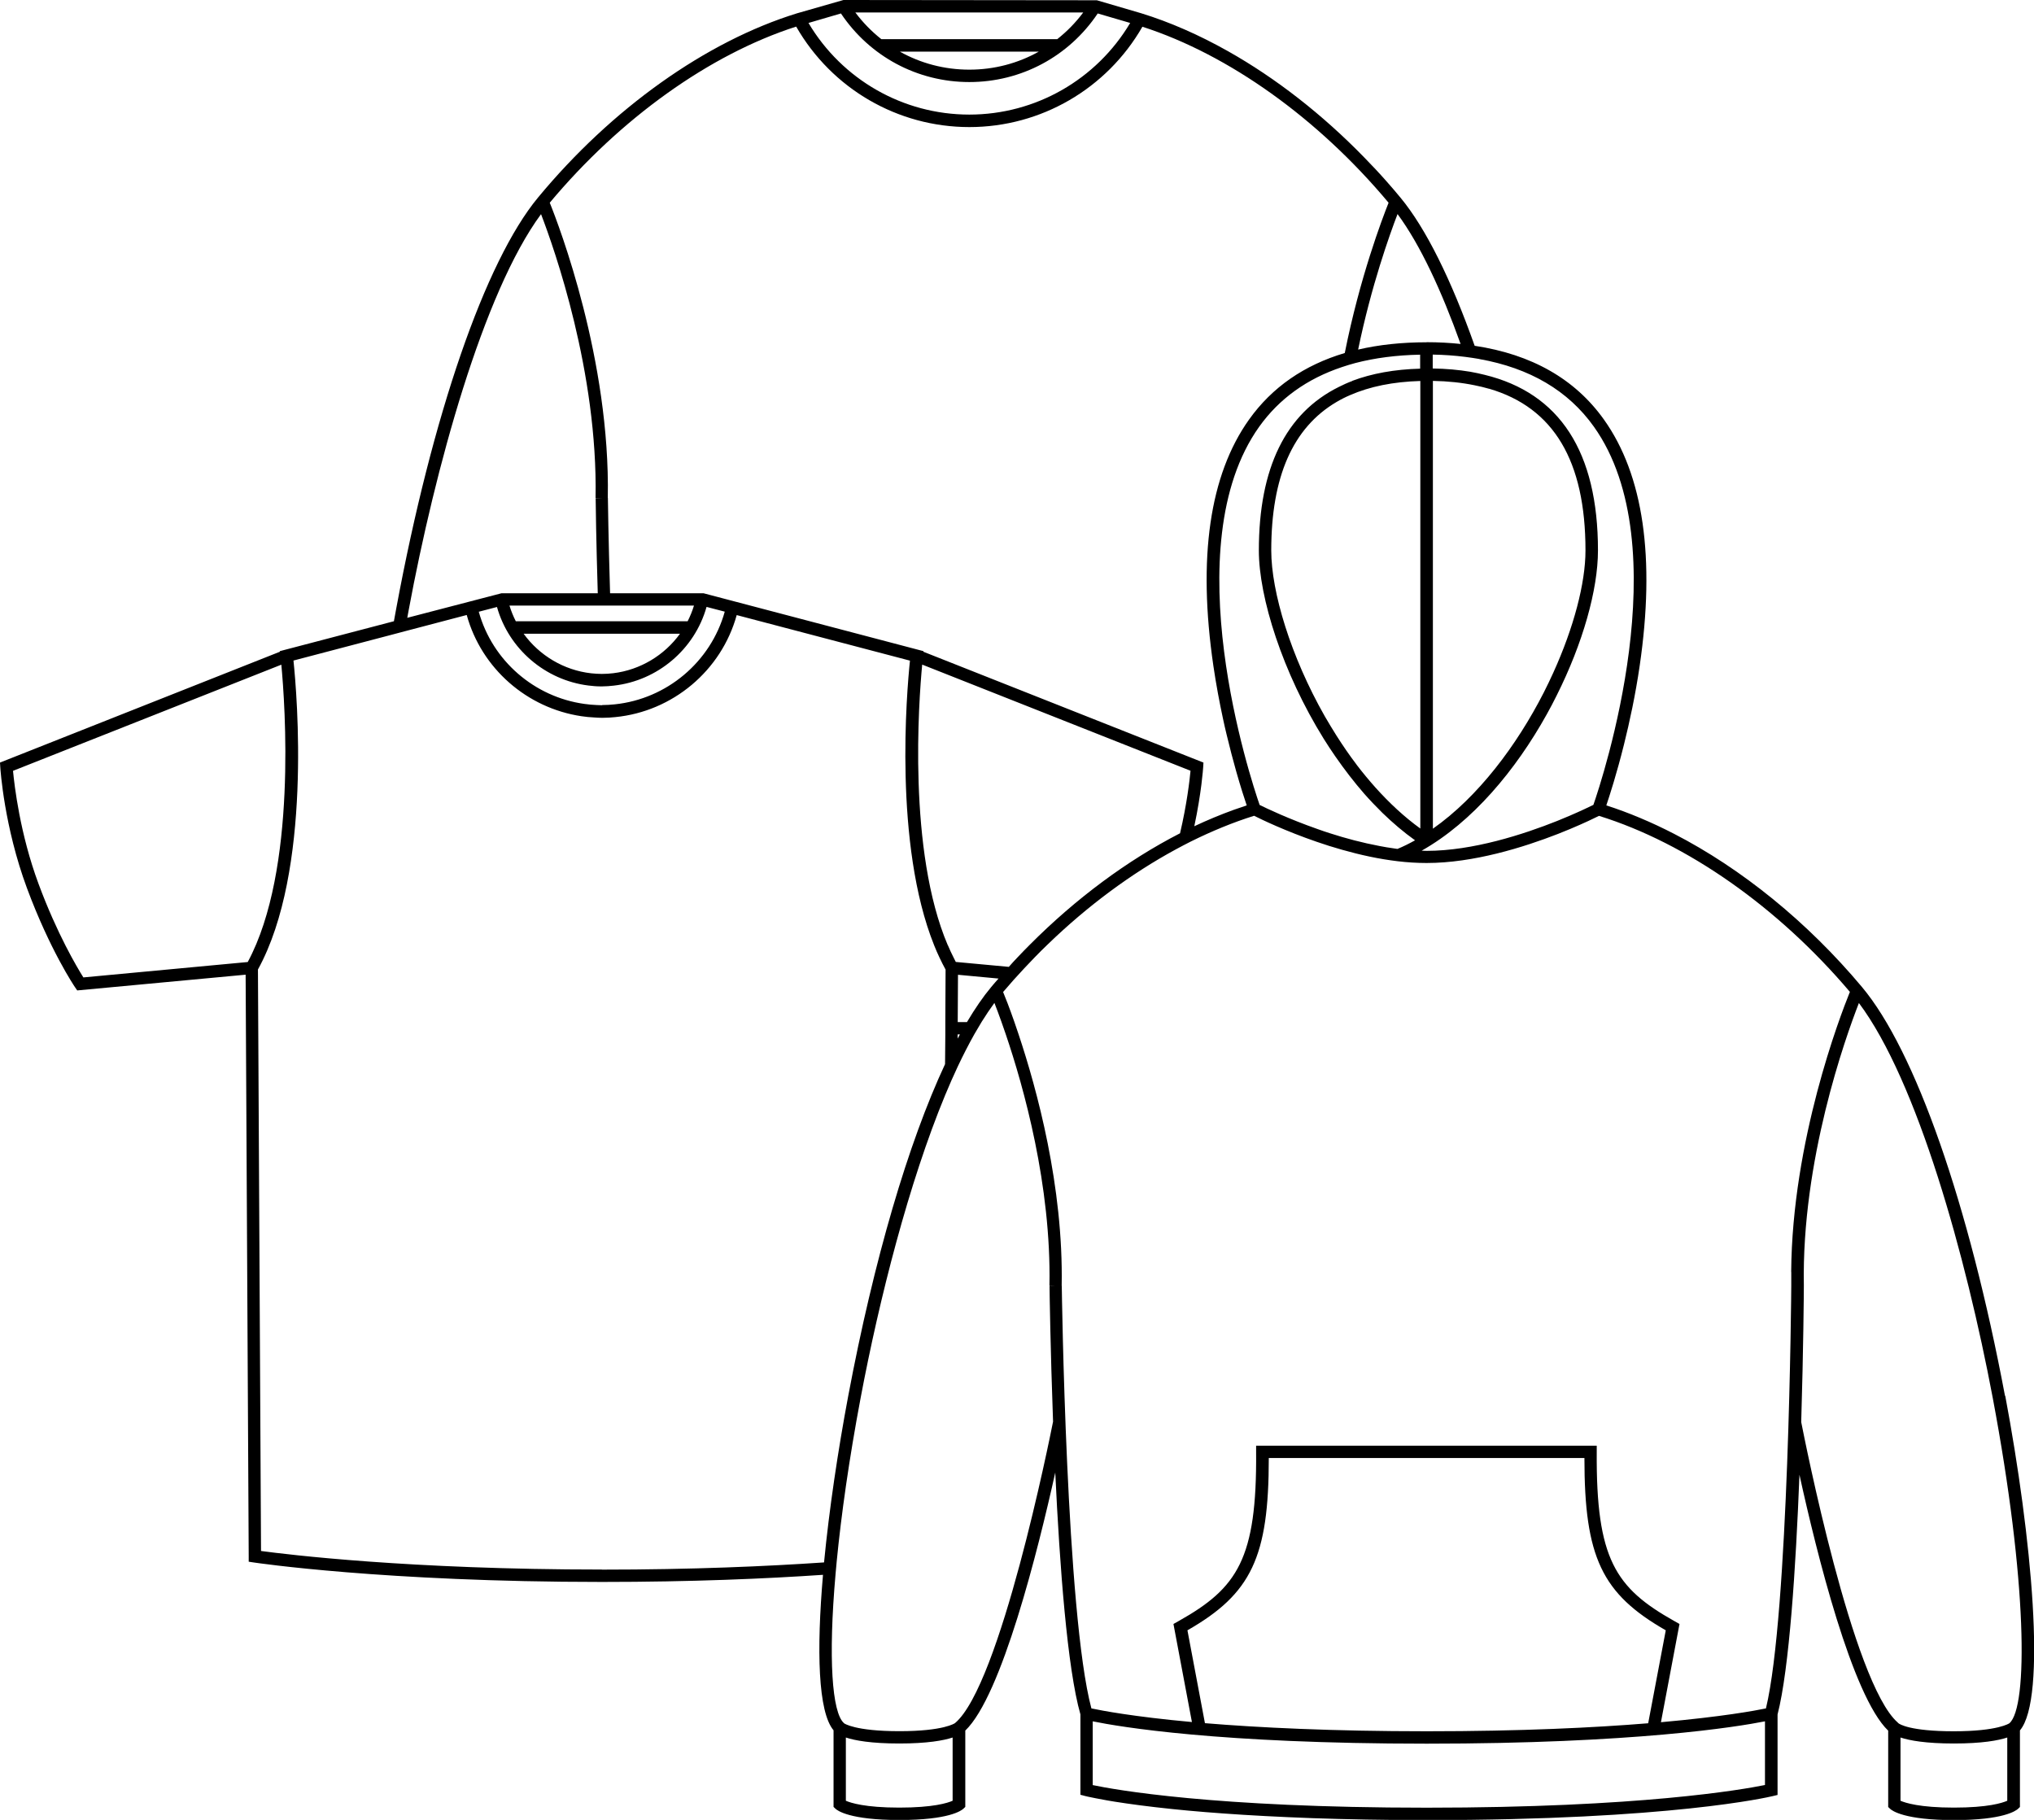 <?xml version="1.0" encoding="UTF-8"?>
<svg id="Layer_1" xmlns="http://www.w3.org/2000/svg" viewBox="0 0 231.28 206.94">
  <path d="M227.98,158.71c-4.12-21.88-10.2-39.26-16.27-46.49-6.2-7.4-13.69-13.46-21.36-17.41-1.28-.66-2.56-1.26-3.85-1.8-1.28-.54-2.57-1.02-3.85-1.43.38-1.13,1.19-3.63,2.01-6.93.64-2.57,1.3-5.63,1.78-8.92,1.8-12.29.43-21.72-4.06-28.02-3.28-4.61-8.22-7.42-14.7-8.39h0s0,0,0,0c-2.67-7.53-5.55-13.36-8.43-16.84-.52-.63-1.06-1.26-1.6-1.87-.81-.92-1.64-1.8-2.49-2.67-4.77-4.91-10.08-9.05-15.53-12.12-3.27-1.84-6.58-3.3-9.86-4.31h0s0,0,0,0c0,0,0,0,0,0,0,0,0,0,0,0L124.72.03l-28.81-.03-5.27,1.51c-10.35,3.19-21.09,10.83-29.47,20.96-6.01,7.27-12.03,24.73-16.11,46.7-.09.49-.18.98-.27,1.47h0s-12.97,3.4-12.97,3.4v.07S0,86.71,0,86.71l.03.51c.02.27.44,6.78,3.04,13.78,2.59,6.98,5.35,11.1,5.47,11.27l.24.35,19.15-1.79h0l.35,66.14v.61s.6.09.6.09c.14.02,14.77,2.21,39.56,2.21,10.21,0,18.68-.37,25.14-.81-.74,8.6-.57,15.58,1.2,17.68v8.71l.22.21c.22.21,1.63,1.28,7.27,1.28h0c5.64,0,7.04-1.07,7.27-1.28l.22-.21v-8.68c4.14-3.96,8.27-20.51,10.23-29.34h0c.5,10.62,1.37,22.29,2.86,27.5v9.14l.27.07.26.07c.08.02.48.12,1.22.26.36.07.81.15,1.34.25.26.04.54.09.84.14,1.58.25,3.75.55,6.57.84,1.13.12,2.36.23,3.7.34.67.06,1.37.11,2.1.16,2.91.21,6.26.39,10.09.53,1.92.07,3.96.12,6.12.16,2.16.04,4.45.06,6.87.06h0c27.75,0,38.89-2.62,39.35-2.73l.54-.13v-9.15c1.33-5.17,2.08-16.7,2.49-27.26,0,0,0,0,0,0,1.95,8.89,5.99,25.17,10.09,29.1v8.68l.22.21c.22.21,1.63,1.28,7.27,1.28h0c5.64,0,7.04-1.07,7.27-1.28l.22-.21v-8.71c3.08-3.63,1.33-22.06-1.67-38.04ZM168.22,40.83h0c5.72,1.02,10.09,3.58,13.01,7.68,9.72,13.63.96,40.11-.05,43.01-.43.21-1.4.68-2.73,1.25-.42.18-.88.37-1.37.57-3.83,1.53-9.6,3.41-14.87,3.41-.19,0-.38-.01-.56-.02,5.77-3.25,10.7-9.16,14.23-15.51.39-.71.77-1.41,1.12-2.13,2.98-5.94,4.7-12.04,4.7-16.5,0-11.21-4.34-17.89-12.89-19.97h0c-.53-.13-1.07-.25-1.64-.35-1.33-.22-2.75-.35-4.26-.37v-1.58c1.28.02,2.51.11,3.69.26.55.07,1.08.15,1.61.24ZM154.25,86.94h0c-.81-1.06-1.56-2.16-2.28-3.29,0,0,0,0,0,0-.46-.73-.9-1.46-1.33-2.2-3.87-6.8-6.09-14.14-6.09-18.86,0-8.38,2.46-13.96,7.42-16.88.49-.29,1-.55,1.54-.78,2.24-.98,4.89-1.52,7.99-1.61v50.89c-1.83-1.32-3.53-2.91-5.11-4.67-.74-.83-1.46-1.7-2.14-2.59ZM153.77,43.32c-.54.2-1.05.43-1.54.68-6.03,2.99-9.09,9.2-9.09,18.6,0,5.33,2.7,13.88,7.38,21.41.42.68.87,1.35,1.33,2.02h0c1.02,1.47,2.11,2.89,3.27,4.22.67.76,1.37,1.49,2.08,2.19,1.18,1.14,2.41,2.19,3.7,3.11-.66.37-1.32.7-2,.98-.16-.02-.31-.05-.47-.07-.52-.07-1.04-.16-1.56-.26h0c-1.96-.37-3.88-.88-5.64-1.45-.48-.15-.94-.31-1.39-.47-3.31-1.16-5.84-2.37-6.61-2.75-1.01-2.9-9.76-29.38-.05-43.01,2.28-3.19,5.43-5.45,9.41-6.78.5-.17,1-.32,1.52-.46,2.23-.58,4.68-.9,7.37-.95v1.59c-2.93.08-5.5.55-7.73,1.39ZM169.32,44.2c7.35,2.15,10.96,8.21,10.96,18.39,0,3.73-1.34,8.79-3.66,13.9h0c-.34.75-.7,1.5-1.08,2.25-3.08,6.03-7.47,11.88-12.61,15.49v-50.92c1.72.03,3.29.2,4.75.5.57.11,1.12.25,1.65.4h0ZM162.21,38.92h0c-2.82,0-5.42.28-7.78.83,1.5-7.27,3.58-13.06,4.48-15.41,2.59,3.51,5.01,8.74,7.17,14.77-1.24-.13-2.53-.2-3.88-.2ZM100.21,4.45c-1.1-.87-2.09-1.88-2.95-3.03h25.91c-.86,1.15-1.85,2.16-2.95,3.03h-20.02ZM118.12,5.87c-2.37,1.33-5.07,2.05-7.9,2.05s-5.53-.72-7.9-2.05h15.8ZM95.62,1.53c3.28,4.89,8.69,7.8,14.6,7.8s11.32-2.91,14.6-7.8l3.69,1.08c-3.83,6.44-10.76,10.42-18.29,10.42s-14.46-3.97-18.29-10.42l3.69-1.08ZM90.54,3.04c4.05,7.05,11.53,11.41,19.68,11.41s15.63-4.36,19.68-11.41c9.82,3.17,19.97,10.42,27.99,20.01,0,.02-.01.04-.02.06-.71,1.78-3.25,8.45-4.96,17.03-4.63,1.38-8.27,3.9-10.88,7.56-4.49,6.3-5.86,15.73-4.06,28.02.31,2.11.69,4.13,1.09,5.99.13.62.27,1.22.41,1.8.37,1.55.74,2.94,1.08,4.15.51,1.8.95,3.16,1.21,3.92-.49.16-.99.33-1.49.51-1.49.54-2.98,1.16-4.47,1.86.81-3.8,1-6.55,1.01-6.73l.03-.51-31.84-12.6v-.07s-25-6.58-25-6.58h-10.63c-.19-6.25-.25-10.72-.25-10.85h-.01c.29-15.66-5.52-30.89-6.6-33.56,8.03-9.6,18.18-16.86,28-20.02ZM107.77,107.48c-4.57-10.72-3.3-27.8-2.91-31.91l30.51,12.07c-.1,1.08-.41,3.78-1.19,7.11-5.98,3.07-11.84,7.41-17.08,12.67-.47.47-.94.95-1.4,1.44-.34.35-.67.72-.99,1.08l-6.03-.56c-.08-.16-.16-.32-.24-.48-.23-.46-.46-.93-.66-1.42ZM68.47,80.19s-.03,0-.05,0c-.18,0-.37-.02-.55-.02h0c-.48-.02-.96-.06-1.43-.13-5.68-.79-10.45-4.9-12-10.48l2.07-.54c1.35,4.79,5.5,8.32,10.4,8.93.47.06.95.1,1.44.1h0s.01,0,.02,0h0s.04,0,.06,0c.46,0,.92-.04,1.37-.09,4.96-.56,9.18-4.11,10.54-8.95l2.07.54c-1.6,5.74-6.61,9.93-12.51,10.54-.47.05-.95.08-1.43.08h0ZM78.91,68.86c-.19.62-.43,1.21-.72,1.78h-19.54c-.29-.57-.53-1.16-.72-1.78h20.98ZM67.22,76.56c-3.11-.35-5.89-2.03-7.68-4.5h17.78c-1.77,2.45-4.52,4.12-7.59,4.49-.43.05-.86.08-1.3.08-.41,0-.81-.03-1.21-.07ZM108.9,116.21l.03-5.37,4.61.43c-.28.32-.56.63-.83.96-.92,1.1-1.84,2.44-2.76,3.99-.35,0-.7,0-1.05,0ZM109.15,117.62c-.09.16-.17.32-.26.48v-.48c.09,0,.17,0,.26,0ZM46.46,69.43c3-16.17,8.49-36.17,15.06-45.08,1.54,4.01,6.46,17.97,6.2,32.27h.71s-.7.02-.7.02c0,.52.06,4.86.24,10.82h-10.95s-10.71,2.79-10.71,2.79c.05-.27.1-.54.15-.82ZM28.17,109.39l-18.69,1.75c-.71-1.13-2.98-4.93-5.09-10.62-2.12-5.7-2.75-11.2-2.91-12.87l30.51-12.07c.41,4.36,1.82,23.34-3.82,33.81ZM68.43,178.47c-21.87,0-35.77-1.71-38.75-2.11l-.35-66.12c6.17-11.21,4.44-31.29,4.04-35.13l11.15-2.93h0l1.51-.4,7.04-1.85c1.68,6.09,6.86,10.59,13.05,11.51.47.07.95.12,1.43.14h0c.29.02.58.04.87.04.04,0,.08,0,.12,0,.48,0,.96-.03,1.43-.08,6.51-.64,12.05-5.27,13.8-11.6l19.7,5.18c-.37,3.54-1.86,20.89,2.75,32.37.19.48.4.96.62,1.42.22.46.44.91.68,1.34l-.03,5.96v1.42s-.03,3.37-.03,3.37c-4.19,8.98-8.09,22.22-11.01,37.73-1.18,6.28-2.17,12.94-2.75,18.93-6.45.44-14.98.82-25.27.82ZM108.32,204.76c-.56.25-2.19.78-6.07.78s-5.53-.54-6.07-.78v-7.19c1.03.34,2.87.68,6.07.68s5.04-.34,6.07-.68v7.18ZM119.73,161.7c-.37,1.86-6,29.96-11.15,34.24h0s0,0,0,0c-.01,0-1.24.91-6.31.91s-6.28-.89-6.28-.89h0s-.03-.03-.03-.03c-1.35-1.19-1.8-7.35-.95-16.97.04-.47.09-.95.13-1.43.52-5.31,1.4-11.57,2.72-18.58,2.13-11.3,5.49-24.47,9.6-34.4.47-1.13.95-2.23,1.44-3.27,0,0,0,0,0,0,.62-1.31,1.25-2.54,1.89-3.68.28-.49.56-.96.84-1.42.48-.77.96-1.48,1.44-2.14.21.53.48,1.25.79,2.12.15.43.32.91.49,1.41,2.06,6.06,5.19,17.22,4.98,28.61h.71s-.7.02-.7.02c0,.64.1,7.22.4,15.47ZM200.69,202.97c-2.54.52-14.23,2.58-38.47,2.58s-35.49-2.05-37.97-2.57v-7.25c3.08.63,14.32,2.54,37.97,2.54s35.35-1.92,38.47-2.54v7.25ZM137.01,195.94l-1.99-10.56c7.27-4.16,9.25-8.32,9.25-19.59h35.89c0,11.28,1.98,15.43,9.25,19.59l-2,10.57c-6.12.5-14.41.91-25.19.91s-19.17-.42-25.21-.92ZM203.68,144.63c0,.53,0,1.06,0,1.59,0,.5-.29,37.32-2.88,48.04-1.19.25-4.99.95-11.94,1.57l2.11-11.17-.62-.35c-6.67-3.75-8.87-7.05-8.79-19.22v-.7s-38.73,0-38.73,0v.7c.09,12.16-2.11,15.47-8.78,19.22l-.62.35,2.1,11.15c-6.69-.61-10.3-1.31-11.43-1.55-2.87-10.71-3.36-47.67-3.37-48.05h-.01c.21-11.3-2.82-22.38-4.91-28.63-.17-.5-.33-.97-.48-1.41-.57-1.63-1.03-2.8-1.27-3.37.4-.47.8-.92,1.2-1.38.4-.44.8-.88,1.2-1.31.4-.43.81-.86,1.22-1.28.48-.49.96-.98,1.46-1.45,4.53-4.38,9.49-8.05,14.56-10.8.57-.31,1.13-.6,1.7-.89,0,0,0,0,0,0,2.4-1.19,4.81-2.18,7.2-2.93.85.43,3.57,1.74,7.12,2.96.45.15.91.31,1.39.46,0,0,0,0,0,0,1.95.61,4.08,1.17,6.27,1.53h0c.52.08,1.03.16,1.55.22,1.09.13,2.19.2,3.28.2,5.34,0,11.03-1.78,14.95-3.31.49-.19.95-.38,1.38-.56h0c1.6-.67,2.78-1.24,3.28-1.49,10,3.11,20.36,10.38,28.53,20.02,0,.02-.02.04-.03.06-1.1,2.72-6.54,16.87-6.65,31.77ZM228.24,204.76c-.56.25-2.19.78-6.07.78s-5.53-.54-6.07-.78v-7.19c1.03.34,2.87.68,6.07.68s5.04-.34,6.07-.68v7.18ZM228.48,195.95h0s-1.27.91-6.31.91-6.2-.83-6.3-.91l-.09-.09c-5.13-4.5-10.61-32.34-10.97-34.16.25-8.26.3-14.85.3-15.5-.27-14.26,4.72-28.19,6.26-32.15,6.64,8.86,12.18,28.79,15.22,44.91,3.92,20.8,4.04,35.14,1.89,36.99Z"/>
</svg>